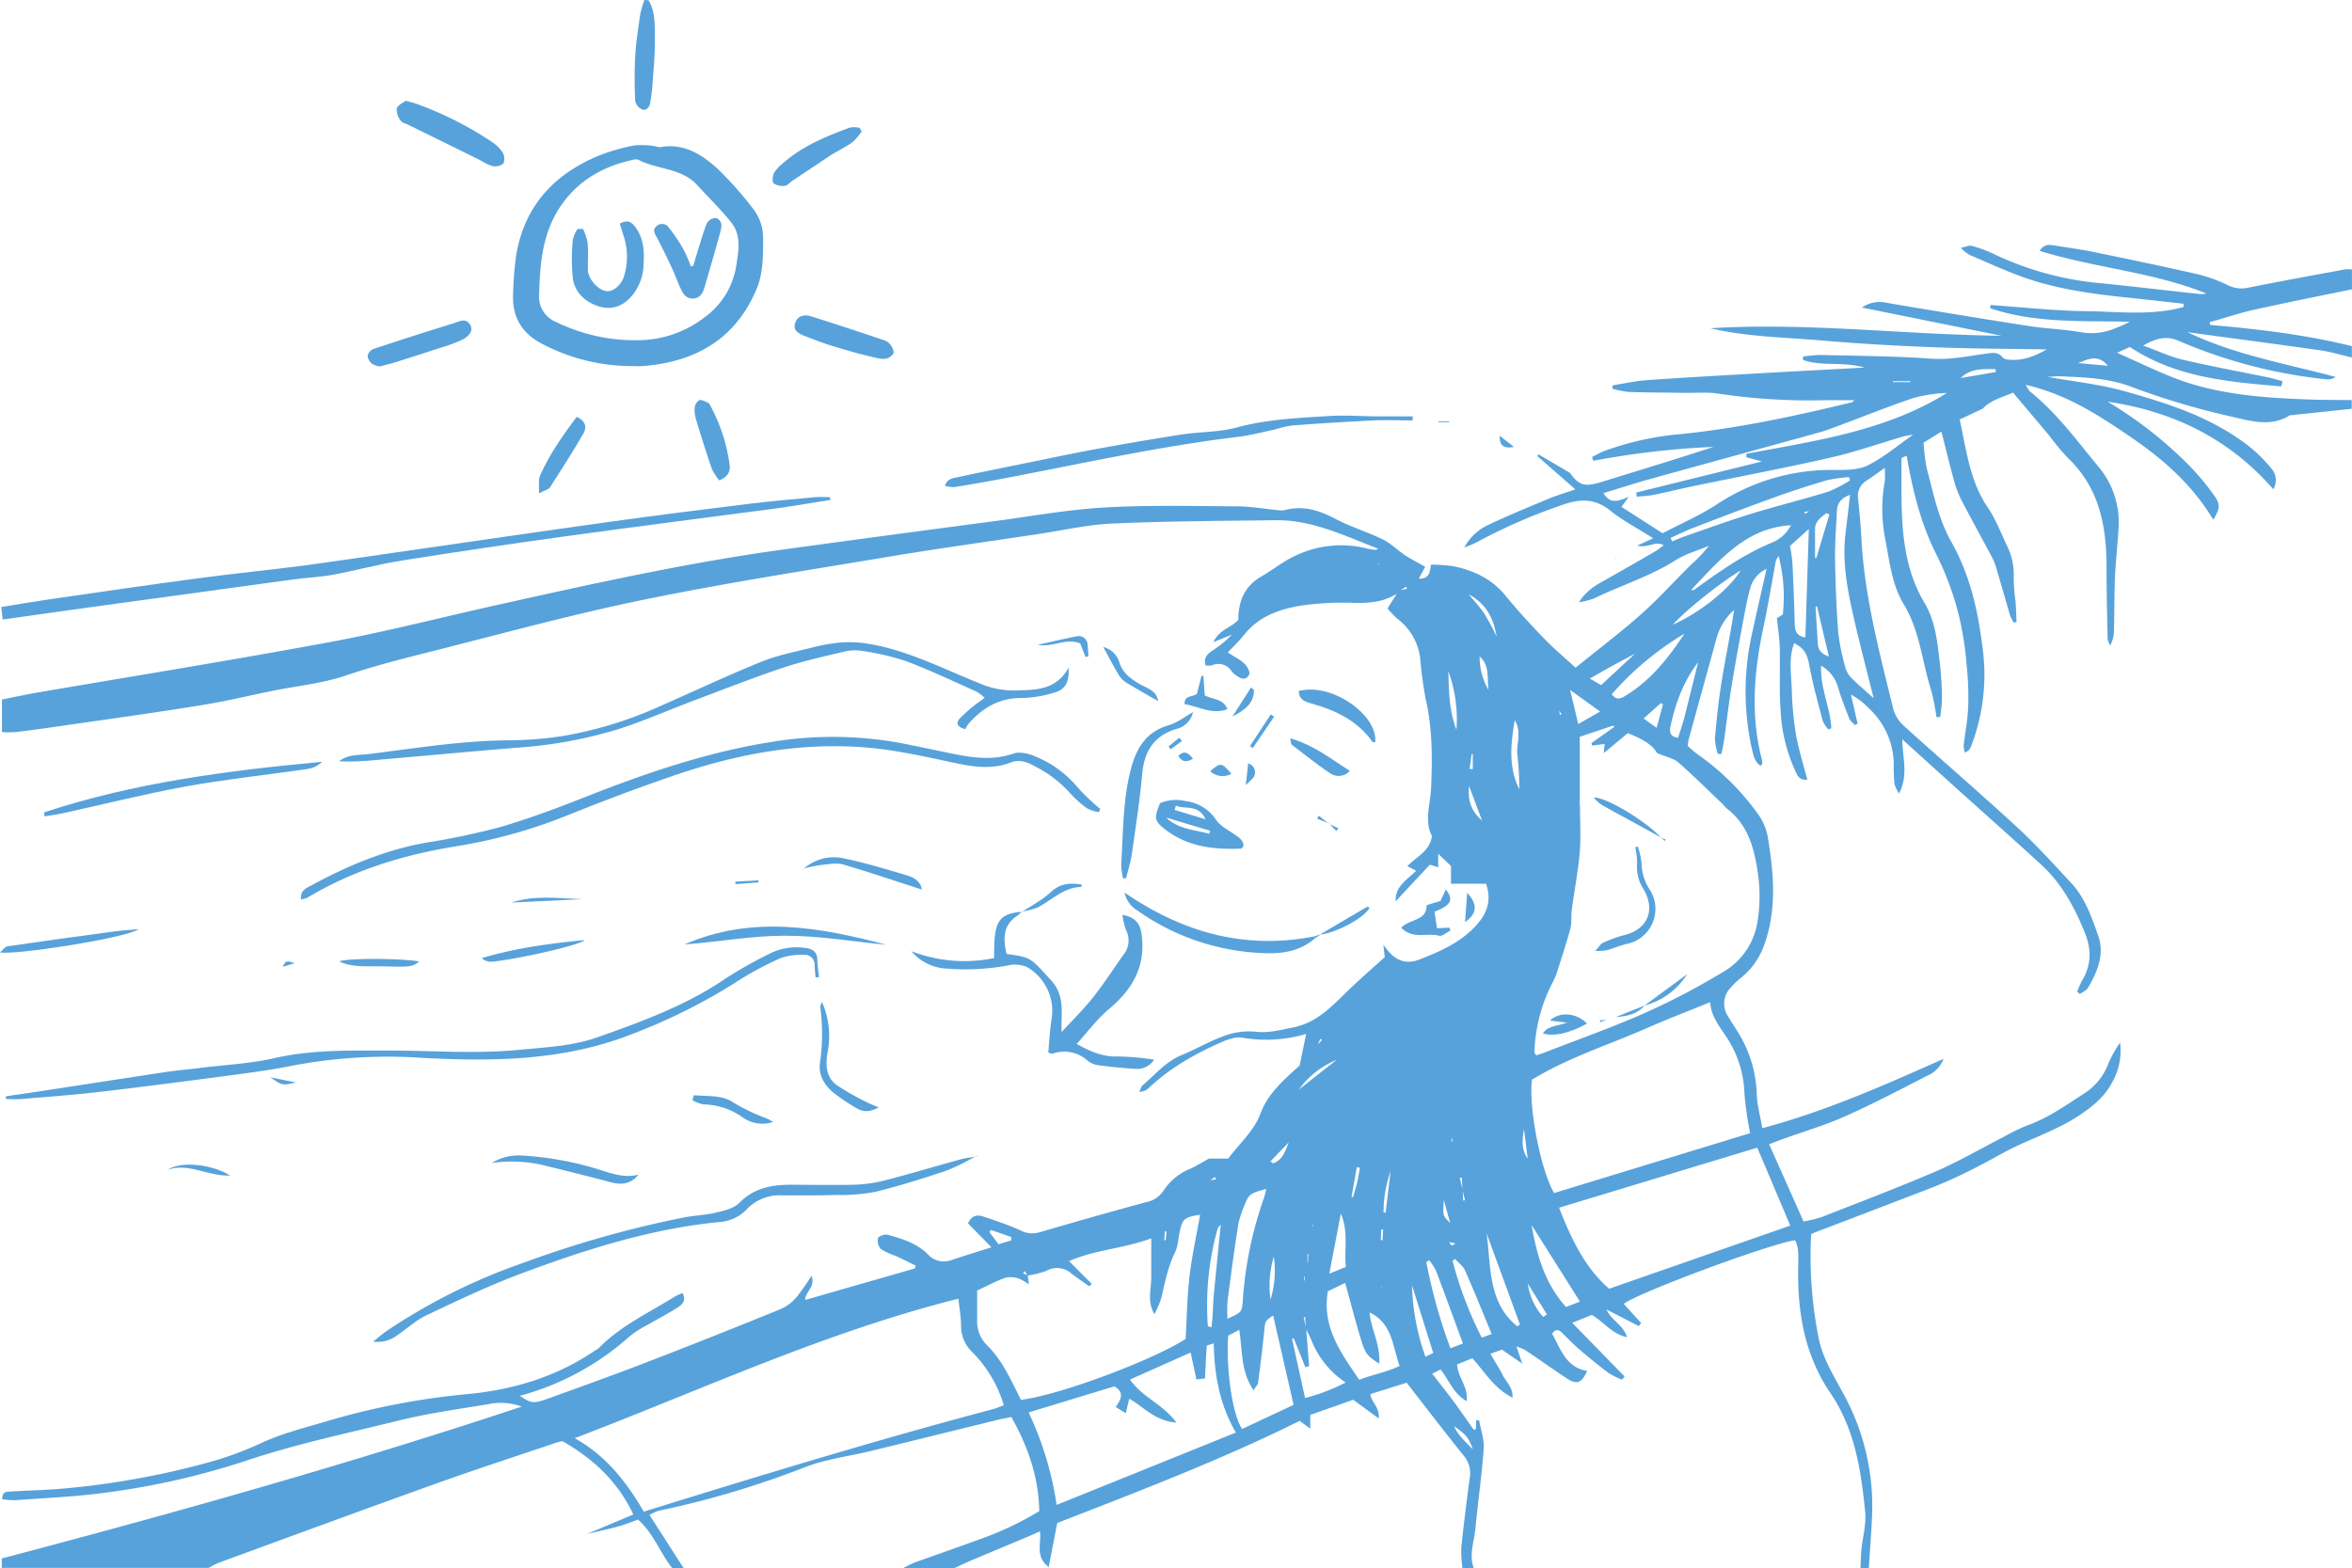 <svg xmlns="http://www.w3.org/2000/svg" viewBox="0 0 564.09 376.14"><title>Asset 1</title><g id="Layer_2" data-name="Layer 2"><g id="Layer_1-2" data-name="Layer 1"><path d="M564.09,98.05l-14.52,1.54c-.11,0-.25,0-.34,0-4.72,3-9.75,1.31-14.37.27a179.44,179.44,0,0,1-23.76-7.1c-5.82-2.2-11.69-2.23-17.64-2.53a20.35,20.35,0,0,1-2.51.16c6.2,1.11,12.52,1.76,18.56,3.45,10.47,2.93,20.89,6.26,29.68,13.07a36,36,0,0,1,5.54,5.44,4.19,4.19,0,0,1,.47,5c-10.66-12.23-24.11-18.68-39.72-21a98.74,98.74,0,0,1,18,13.77,60.89,60.89,0,0,1,7.53,8.71c1.65,2.28,1.36,3.23-.18,5.85-5-8.29-11.82-14.39-19.65-19.73s-15.36-10.31-25.32-12.63a8.4,8.4,0,0,0,1,1.6c6.53,5.23,11.41,12,16.68,18.35A20.7,20.7,0,0,1,508.08,127c-.2,3.74-.66,7.46-.83,11.2-.18,4.29-.14,8.59-.24,12.88a8,8,0,0,1-.9,3.74,4.88,4.88,0,0,1-.62-1.54c-.13-5.77-.28-11.53-.27-17.3,0-9.83-1.76-19-9.28-26.13a64.37,64.37,0,0,1-4.57-5.49c-2.83-3.38-5.68-6.74-8.56-10.17-2.82,1.18-5.45,1.84-7.36,3.92l0-.05L470,100.63c1.63,7.48,2.42,14.69,6.66,21,2,2.89,3.23,6.24,4.75,9.42a15.52,15.52,0,0,1,1.54,7.59,49.11,49.11,0,0,0,.46,5.75c.11,1.61.15,3.22.23,4.83l-.72.1a10.41,10.41,0,0,1-.82-1.66c-1.13-3.8-2.2-7.61-3.32-11.41a13.7,13.7,0,0,0-1-2.52c-2.5-4.71-5.09-9.37-7.54-14.11a24.73,24.73,0,0,1-1.72-4.78c-1-3.6-1.86-7.23-2.9-11.31l-4.28,2.66a45.35,45.35,0,0,0,.76,6.13c1.58,6,2.8,12.2,5.92,17.71,4.74,8.38,6.58,17.48,7.66,27A47.51,47.51,0,0,1,473,178.31a7.54,7.54,0,0,1-.7,1.54c-.15.24-.51.35-1.05.68a6.57,6.57,0,0,1-.3-1.65c.35-3.15,1-6.29,1.09-9.45a67.69,67.69,0,0,0-.37-9.8,76.2,76.2,0,0,0-1.89-12.1,72.09,72.09,0,0,0-5.11-14c-3.92-7.6-5.91-15.66-7.39-24.21l-1.24.55v7.06c0,9.58.42,19.1,5.5,27.65,2.77,4.67,3.15,9.89,3.76,15.06a81.63,81.63,0,0,1,.45,8.16,33.41,33.41,0,0,1-.44,4.21l-.88,0a53.85,53.85,0,0,0-1.25-6.35c-2.19-6.88-2.72-14.3-6.56-20.65-2.84-4.7-3.41-10.07-4.39-15.29a36.91,36.91,0,0,1-.2-14.21,19.8,19.8,0,0,0,0-3.27c-1.68,1.18-3,2.17-4.39,3.07a4.25,4.25,0,0,0-2,4.34c.33,3.27.64,6.54.81,9.82.75,13.91,4.39,27.27,7.64,40.7a8.94,8.94,0,0,0,2.73,4.14c8.93,8.08,18.06,15.93,26.91,24.08,4.58,4.22,8.77,8.87,13,13.41,3.35,3.56,4.88,8.15,6.48,12.61s-.16,8.69-2.46,12.58c-.37.63-1.26,1-1.91,1.44l-.66-.52a19.76,19.76,0,0,1,1.12-2.59c2.3-3.8,2.36-7.57.67-11.7-2.48-6.07-5.53-11.72-10.39-16.18-7.28-6.67-14.68-13.22-22-19.82-3.7-3.33-7.37-6.68-11.34-10.27,0,4.36,1.56,8.47-.79,13a9.71,9.71,0,0,1-1.09-2.29,42.06,42.06,0,0,1-.18-4.42A18.45,18.45,0,0,0,448.31,170a17.89,17.89,0,0,0-4.4-3.39l1.61,7-.65.31c-.46-.51-1.11-1-1.35-1.55-1-2.53-2-5.08-2.75-7.69a8.73,8.73,0,0,0-4-5c-.26,5.42,2.24,10.08,2.43,15l-.69.3a7.25,7.25,0,0,1-1.34-2c-1.18-4.49-2.44-9-3.26-13.53-.42-2.35-1.2-4.05-3.62-5.14-1.36,3.66-.68,7.37-.56,11a78,78,0,0,0,1,10.84c.63,3.61,1.76,7.13,2.72,10.9-2.11.13-2.46-1.24-2.94-2.26a39.15,39.15,0,0,1-3.45-14.15c-.37-5.07-.09-10.18-.21-15.27-.05-2.18-.41-4.35-.69-7.09l1.42-.88a39.1,39.1,0,0,0-1-14,4.27,4.27,0,0,0-.68,1.19c-1,5.46-1.92,11-3.07,16.39-2.21,10.45-3,20.89-.23,31.36a2.69,2.69,0,0,1,0,1c0,.08-.15.14-.39.36-1.51-1.07-1.75-2.79-2.12-4.39a63.52,63.52,0,0,1,.34-28.34c1-4.64,2.08-9.27,3.25-14.51a7.16,7.16,0,0,0-3.87,4.48c-.6,2.07-1,4.19-1.42,6.31-1.08,5.8-2.17,11.59-3.11,17.41-.71,4.37-1.2,8.77-1.82,13.15-.14,1-.41,2-.62,3.05H412a14.13,14.13,0,0,1-.7-3.77c.4-4.51.87-9,1.59-13.49.93-5.76,2.13-11.47,3-17.28a14.08,14.08,0,0,0-4.23,6.87c-2.21,8.1-4.46,16.18-6.68,24.27a12.08,12.08,0,0,0-.2,1.49,25.88,25.88,0,0,0,2.29,1.94,60.92,60.92,0,0,1,14.28,14,13.72,13.72,0,0,1,2.61,5.79c1.4,8.43,2.21,16.9-.59,25.26a17.74,17.74,0,0,1-5.81,8.61,19.71,19.71,0,0,0-2.46,2.35,5.48,5.48,0,0,0-.66,6.89c.86,1.47,1.84,2.87,2.7,4.34a29.64,29.64,0,0,1,4.18,14.21c.08,2.66.84,5.3,1.34,8.29C438,266.53,452,260.29,466.11,254a6.87,6.87,0,0,1-3.8,4c-6.56,3.37-13.09,6.8-19.82,9.8-4.86,2.16-10,3.67-15,5.47-.93.34-1.86.7-3.19,1.21L432.55,293a30.44,30.44,0,0,0,4.24-1c9.18-3.61,18.42-7.11,27.48-11,5.61-2.43,10.93-5.54,16.38-8.33a46.3,46.3,0,0,1,5.51-2.68c5-1.77,9.24-4.8,13.62-7.64a14.3,14.3,0,0,0,5.64-6.64,28,28,0,0,1,3.05-5.62,15.4,15.4,0,0,1-2.07,9.85c-1.87,3.38-4.7,5.62-7.9,7.73-5.73,3.79-12.33,5.71-18.28,9-3.87,2.14-7.78,4.24-11.81,6.06-4.34,2-8.82,3.59-13.27,5.31-6.46,2.5-12.93,4.95-19.4,7.42-.52.2-1,.43-1.36.58a100,100,0,0,0,1.83,25.11c1,4.76,3.55,8.82,5.8,13a56,56,0,0,1,7,28.76c-.16,4.42-.53,8.83-.81,13.24h-2c.07-1.47.09-2.94.23-4.4.3-3,1.19-6.14.9-9.12-1-10-2.49-19.87-8.33-28.45-6.34-9.32-8-19.84-7.72-30.81,0-2,.21-4-.77-5.86-6.54,1-37.95,12.71-41.08,15.27l4.18,4.6-.58.73-7.75-4c1.24,2.74,4.06,3.71,4.93,6.65-3.69-.76-5.52-3.68-8.44-5.33l-4.7,1.89,12.56,12.87-.58.77a18.39,18.39,0,0,1-3.18-1.55c-2.36-1.76-4.65-3.62-6.89-5.54-1.55-1.33-3-2.82-4.43-4.24-.82-.78-1.56-.79-2.29.32,2.06,3.7,3.32,8.08,8.4,8.91-1.37,3-2.52,3.38-5,1.72-3.32-2.19-6.55-4.51-9.85-6.72a11.43,11.43,0,0,0-2.11-.85l1.4,4.1,0,0-4.89-3.36-2.77,1c1.11,1.9,2.15,3.5,3,5.18s2.45,2.89,2.32,5.34c-4.41-2.17-6.6-6.14-9.64-9.45l-3.66,1.48c.18,3.2,2.77,5.43,2.28,8.8-3.23-1.82-4.18-5.07-6.25-7.58l-2,1c1.88,2.44,3.64,4.64,5.32,6.91s3.12,4.4,4.68,6.6l.53-.29v-2l.72-.06c.4,2.29,1.26,4.61,1.1,6.86-.46,6.43-1.39,12.83-2,19.26-.3,3.12-1.58,6.21-.37,9.39h-2.73a31.37,31.37,0,0,1-.27-5c.57-5.52,1.28-11,2-16.53a6.51,6.51,0,0,0-1.33-5.36c-4.61-5.73-9.08-11.57-13.78-17.61l-8.71,2.73c.3,2.1,2.3,3.16,2,5.83l-6.1-4.47-10.3,3.63v3.3l-2.55-1.87c-19,9.44-38.59,16.89-58.14,24.5l-2.05,10.56c-3.29-2.48-1.74-5.61-2.08-8.56-1.23.54-2.24,1-3.25,1.42-4.49,1.89-9,3.76-13.47,5.66-1.34.57-2.66,1.21-4,1.82H216.48a29.36,29.36,0,0,1,3-1.47c5.65-2,11.34-4,17-6.07a75.94,75.94,0,0,0,12.77-6.21c-.16-8.32-2.75-15.54-6.7-22.58-1.69.36-3.12.62-4.53,1-9.69,2.37-19.36,4.77-29.05,7.13-5.28,1.29-10.79,1.94-15.82,3.88A221.24,221.24,0,0,1,158,362.4a12.46,12.46,0,0,0-2.24,1l8.2,12.77h-2.73c-2.92-3.66-4.45-8.32-8.21-11.65-1.61.57-3.15,1.22-4.76,1.66-2.47.67-5,1.2-7.47,1.79l0,0,11.1-4.67c-3.65-7.79-9.48-13.31-17-17.59a10.84,10.84,0,0,0-1.33.31c-9.56,3.24-19.17,6.36-28.67,9.76-17.51,6.27-35,12.71-52.44,19.1a20.27,20.27,0,0,0-2.38,1.23H.42v-2.26c41.69-11,83.13-22.62,124.71-36.43a14.49,14.49,0,0,0-8-.58c-7.16,1.17-14.38,2.18-21.42,3.9-12.11,3-24.3,5.55-36.19,9.5a184.43,184.43,0,0,1-36.82,8.15c-6.3.73-12.66,1-19,1.48a21.69,21.69,0,0,1-3.18-.23c0-2,1.22-1.8,2.17-1.86,4.53-.27,9.08-.35,13.59-.8a197.18,197.18,0,0,0,35.41-6.65A85,85,0,0,0,63,346c5.13-2.32,10.71-3.66,16.14-5.3a176.06,176.06,0,0,1,33.39-6.32c10.74-1.08,20.92-4.12,30-10.3a7,7,0,0,0,1.14-.74c5.23-5.37,12-8.44,18.23-12.35a13.05,13.05,0,0,1,1.81-.79c1,1.89-.21,2.81-1.28,3.5-2.19,1.41-4.52,2.6-6.76,3.92a27.26,27.26,0,0,0-4.59,2.88,64.57,64.57,0,0,1-26.4,14.33c2.59,1.76,3.24,1.93,6.38.8,7.9-2.85,15.81-5.68,23.65-8.7q16.36-6.31,32.59-12.93a10.58,10.58,0,0,0,3.7-2.79,52.91,52.91,0,0,0,3.63-5.17c1,2.64-1.45,3.75-1.55,5.8l26.34-7.56.18-.7c-1.57-.76-3.13-1.54-4.71-2.28a17.33,17.33,0,0,1-3.66-1.7,3,3,0,0,1-.65-2.59c.13-.46,1.57-1,2.24-.82,3.51.94,7,2,9.7,4.68a5.14,5.14,0,0,0,5.85,1.33c3-1,6-1.91,9.41-3l-5.61-5.73c.94-2.07,2.32-2.08,3.65-1.64,3,1,6,2,8.89,3.3a6,6,0,0,0,4.51.5q12.73-3.74,25.54-7.22a6.46,6.46,0,0,0,4.35-2.88,14,14,0,0,1,6.54-5.25c1.29-.59,2.51-1.36,4.3-2.36h4.63c2.62-3.57,6.13-6.5,7.78-10.93,1.37-3.67,4.05-6.53,6.9-9.18.91-.85,1.85-1.67,2.44-2.2l1.57-7.65.2-.15-.16.19a33.59,33.59,0,0,1-15.44.91c-1.64-.25-3.59.49-5.2,1.21-6.24,2.79-12.17,6.13-17.17,10.89a3.41,3.41,0,0,1-2.26.9c.25-.52.38-1.2.78-1.54,3-2.52,5.5-5.68,9.3-7.24,3.56-1.47,6.92-3.46,10.54-4.73a17,17,0,0,1,7.32-.9c3.18.36,6-.46,9-1.05,6.09-1.2,9.78-5.68,13.93-9.59,2.54-2.4,5.17-4.72,8-7.26l-.33-3c2.43,3.69,5.14,4.93,8.64,3.57,4.86-1.88,9.69-4,13.36-7.9,2.6-2.76,4.13-5.9,2.63-10.27H348v-4.22l.09-.11,0,.15-3.16-3v3.23l-2-.63-8.2,8.78c-.17-3.51,2.6-5.06,4.92-7.32l-2.12-1.11c2.34-2.37,5.37-3.57,5.9-7.21-1.9-3.57-.36-7.66-.2-11.66.3-7.16.31-14.23-1.31-21.28a92.63,92.63,0,0,1-1.28-9.42,14,14,0,0,0-5.52-9.79,20.67,20.67,0,0,1-2.34-2.46l2.27-3.62.69-.7,1.72-.41-.2-.48-1.48.93-.69.7c-3.1,2-6.48,2.32-10.11,2.26a69.74,69.74,0,0,0-13.56.74c-4.88.89-9.61,2.62-12.94,6.8-1.18,1.48-2.56,2.81-4,4.33,2,1.48,4.67,2.21,5.22,5-.48,1.33-1.36,1.61-2.44,1a5.49,5.49,0,0,1-1.86-1.46,3.75,3.75,0,0,0-4.78-1.42,4.88,4.88,0,0,1-1.45,0c-.81-2.43,1.21-3.14,2.49-4.16a23,23,0,0,0,3.78-3.23L291,154.05c1.46-3.14,4.44-3.48,6-5.4,0-4.42,1.45-8,5.5-10.36,2.74-1.57,5.23-3.63,8.08-4.93a25.31,25.31,0,0,1,17.27-1.78,18,18,0,0,0,2,.33c.1,0,.21-.08.7-.29-8.19-3.11-15.85-6.95-24.6-6.83-13.05.17-26.11.22-39.15.8-6,.26-11.9,1.64-17.85,2.53-12,1.8-24,3.46-36,5.46-19.69,3.29-39.44,6.34-59,10.37-17.33,3.57-34.42,8.29-51.59,12.61-6.49,1.63-13,3.31-19.33,5.46-4.88,1.66-9.89,2.29-14.89,3.18-6.36,1.14-12.63,2.79-19,3.82-12.1,2-24.24,3.63-36.37,5.4q-4.55.66-9.11,1.2a29.58,29.58,0,0,1-3.19,0v-7.82c2.88-.57,5.74-1.19,8.61-1.69,23.37-4,46.8-7.77,70.11-12.1,13.6-2.52,27-6,40.54-9,22.49-5,45-10,67.83-13.15q25.46-3.49,50.94-6.84c8.77-1.17,17.52-2.77,26.34-3.28,10.51-.61,21.08-.34,31.63-.28,3.39,0,6.78.61,10.16.94a3.9,3.9,0,0,0,1.36,0c4.46-1.24,8.39,0,12.36,2.1,3.59,1.9,7.56,3.08,11.22,4.86,1.9.92,3.48,2.49,5.24,3.73.73.51,1.53.93,2.31,1.38s1.7.94,2.69,1.49l-1.53,2.84c2.3.11,2.7-1.29,2.91-3.35a36.38,36.38,0,0,1,5.34.37c4.86,1,9.2,3,12.49,7,2.93,3.59,6.07,7,9.3,10.35,2.42,2.5,5.11,4.74,7.56,7,5.55-4.5,10.86-8.51,15.83-12.93,4.14-3.68,7.86-7.84,11.81-11.74a34.25,34.25,0,0,0,4.35-4.58c-2.67,1.13-5.56,1.93-8,3.46-6.19,3.94-13.2,6.06-19.71,9.24a19.5,19.5,0,0,1-3.47.85c1.85-2.91,4.12-4.12,6.36-5.38q6.08-3.42,12.1-6.93a22,22,0,0,0,1.86-1.39c-2.08-1.11-3.66.78-6.35.12l3.83-1.77c-4.07-2.58-7.43-4.31-10.3-6.64-3.89-3.15-7.63-2.8-12-1.18a132.64,132.64,0,0,0-19,8.23,22.18,22.18,0,0,1-4,1.79,12.51,12.51,0,0,1,6-5.52c4.61-2.18,9.34-4.12,14-6.07,2.07-.86,4.22-1.5,6.63-2.34l-9.13-8L369,109l7.52,4.43c2.24,3.07,3.46,3.46,7.79,2.12,8.89-2.74,17.79-5.45,26.66-8.35a202.45,202.45,0,0,0-28.85,3.34l-.29-.92c1-.5,2-1.08,3.1-1.49a70.4,70.4,0,0,1,18.25-4C417,102.72,430.55,99.8,444,96.54c.19,0,.35-.22.83-.54-2.56,0-4.82,0-7.09,0a147.15,147.15,0,0,1-25.45-1.55c-2.65-.44-5.43-.17-8.15-.21-4.52-.07-9-.07-13.56-.22a22.76,22.76,0,0,1-3.85-.78v-.8c2.65-.42,5.28-1,8-1.23,8.72-.62,17.44-1.1,26.17-1.6s17.16-.93,26.27-1.43C442,86.64,437,88,432.43,86.34q0-.4,0-.8a34.13,34.13,0,0,1,4.19-.39c8.85.22,17.72.26,26.54.89,4.53.32,8.79-.62,13.16-1.2,1.49-.2,2.85-.54,4,.92.38.47,1.43.53,2.19.56,3,.14,5.71-1,8.36-2.5-9-.16-18.05-.17-27.07-.52s-17.91-.85-26.84-1.62-18-.87-26.77-2.94c23.35-1.43,46.53,1.54,69.84,1.8l-33.48-6.77a7.51,7.51,0,0,1,6.12-1.1q16.93,2.89,33.91,5.54c4.14.64,8.38.76,12.5,1.49a14.63,14.63,0,0,0,8.59-1.11,22.33,22.33,0,0,0,3.12-1.41c-11.28-.26-22.63.42-33.48-3.24l.07-.77c7.68.52,15.36,1.39,23.05,1.48s15.61,1.13,23.25-1q0-.39,0-.79c-3.84-.42-7.68-.87-11.52-1.27-8.82-.91-17.63-1.92-26.06-4.8-4.71-1.61-9.25-3.74-13.84-5.69a11,11,0,0,1-2-1.64c1.25-.26,2-.66,2.6-.49a31.38,31.38,0,0,1,5.41,2A74.94,74.94,0,0,0,504.5,68c7.56.78,15.12,1.66,22.67,2.49a5.52,5.52,0,0,0,2-.08c-12.75-5.17-26.62-6.09-40-10.24,1.11-1.69,2.31-1.48,3.51-1.29,3.14.51,6.3.92,9.41,1.56,8.33,1.71,16.66,3.45,25,5.35a36.44,36.44,0,0,1,7.33,2.67,7.26,7.26,0,0,0,4.89.53c7.68-1.54,15.38-2.94,23.08-4.36a9,9,0,0,1,1.69,0v4.77c-7.86,1.63-15.73,3.18-23.56,4.92-3.56.79-7,2-10.56,2.95l.1.67c11.45,1,22.85,2.33,34,5.09v2.73c-2.53-.59-5-1.36-7.61-1.73-10.6-1.51-21.21-2.9-31.82-4.34,11.32,5.43,23.56,7.54,35.54,10.73A3.45,3.45,0,0,1,558,91a121.08,121.08,0,0,1-35.41-9.21c-2.89-1.29-5.31-.74-8.59,1.1,3.64,1.32,6.52,2.7,9.56,3.41,6.84,1.6,13.75,2.86,20.63,4.28,1.1.23,2.18.58,3.27.88l-.35,1.23c-12.48-1.1-25-2-36.3-9.45l-3.06,1.38c4.83,2.15,8.9,4.12,13.09,5.8,10.6,4.25,21.81,5,33,5.41,3.4.13,6.8.1,10.19.14v2ZM311.24,261.66l-.68.69-.14.07.1-.11.68-.69.76-.6,8.77-6.9.18-.09-.14.13a21.15,21.15,0,0,0-8.92,6.74l-.6.77Zm87.24-109.73-.68.69-1.35.64-.71.71,0,0,.71-.71,1.35-.65.68-.69.69-.7,2-1.35c6.46-2.86,13.44-8.42,16.3-13-4.62,2.67-13.49,9.77-16.27,13l-2,1.35-.69.7ZM393,156l-.67.7c-1.77.95-3.56,1.88-5.32,2.85s-3.59,2-5.71,3.23l2.71,1.56,8.28-7.69L393,156l0,0ZM309.87,273.26l-.69.67-4.47,4.65.58.5c2.4-.83,3-3.07,3.85-5.19l.69-.67,0,0Zm9.51-27.33.67-.66.15-.13-.11.17-.67.66-.13.18.08-.23Zm-4.07,5.51-.66,1.34-.1.07.07-.1.64-1.35.71-.69,1.08-1.25-.39-.26-.65,1.55-.71.69Zm30,86.51.7.69,2.71,3.42c.88,2.14,2.56,3.58,4.53,5.65-1-2.83-1.67-3.63-4.55-5.63L346,338.68l-.69-.69-.33-.5.37.46Zm88.61-215.33-1.18.19.19.46,1-.69.15-.13-.11.17ZM293.52,291.67l-.67,2c-.27.35-.68.65-.8,1a68.24,68.24,0,0,0-2.37,23.4c0,.08.35.15.86.35.1-.92.21-1.76.27-2.59.12-1.8.15-3.6.32-5.39.53-5.61,1.11-11.23,1.67-16.84l.68-2,.22-.5-.17.54Zm57.27-6.22.13,2.54.44-.08-.62-2.42q-.07-1.48-.14-3l-.49.07.68,2.86Zm20.41-123.3-.09-.11.13.07,1.34,3.42,1.37,4.74.15,1.21.39-.12-.59-1.05-1.38-4.74-1.33-3.41ZM366.45,278l.35.53-.39-.49-.9-7.17c-.44,2.5-.69,5,.95,7.14Zm-10.92-81.1.14.17-.18-.13-3.16-8.38c-.4,3.83.8,6.34,3.2,8.34Zm-.71-39.48-.3-.49.35.45a15.56,15.56,0,0,0,2.13,8.11c-.41-2.78.38-5.88-2.18-8.07Zm-2.7-15,0,0c1.36,1.65,2.84,3.2,4,5a54.8,54.8,0,0,1,2.81,5.26c-.71-4.51-2.71-8.12-6.87-10.19Zm-4.8,18.42-.29-.54.33.51c.14,4.71.11,9.45,1.94,14.23a33.41,33.41,0,0,0-2-14.19Zm17.09,28.55.31.48-.35-.44a70.3,70.3,0,0,0-.42-8.11c-.44-2.7,1.17-5.54-.67-8.59-1,6-1.51,11.43,1.13,16.67Zm42.93-30.61c-3.57,4.56-5.47,9.85-6.69,15.42-.28,1.28-.21,2.5,1.8,2.79.51-1.62,1.08-3.18,1.49-4.78,1.15-4.48,2.24-9,3.36-13.47l.2-.16-.15.2ZM313.23,318.93l-.23-3-.34.05.62,2.87.69,8.86-.91.24-2.78-6.92-.41.12L313,335.36a45.39,45.39,0,0,0,9.72-3.72,21.9,21.9,0,0,1-8.15-10c-.36-.94-.86-1.82-1.3-2.72ZM459.14,104.2c-1,.2-2,.33-3,.61-5.66,1.65-11.25,3.63-17,4.94-10.94,2.49-22,4.58-33,6.86-3.22.67-6.41,1.47-9.64,2.12-1.29.26-2.63.29-3.95.42l-.11-1,30.14-7.45-3.74-1c0-.28,0-.56,0-.85,16.58-3.12,33.42-5.43,48.11-14.59a35.48,35.48,0,0,0-8,1.21c-5.8,1.93-11.48,4.23-17.21,6.37-1.81.67-3.6,1.39-5.46,1.9-13.66,3.79-27.34,7.51-41,11.3-3.57,1-7.09,2.15-10.71,3.25,1.63,2.8,3.73,1.85,6.05.9l-1.74,2.4,9.87,6.33c4.5-2.36,8.92-4.27,12.89-6.85a49.73,49.73,0,0,1,27.58-8.34c2.92,0,6.2.14,8.69-1.07,4-2,7.48-5,11.18-7.57l.12,0-.09.07ZM246.45,306l-.68-1.09-.43.5,1.15.54.28,2.16a11.61,11.61,0,0,0-2.46-1.41,6,6,0,0,0-3.15-.21c-2.22.79-4.32,1.93-6.81,3.08,0,2.47,0,4.95,0,7.42a8,8,0,0,0,2.68,6,28.34,28.34,0,0,1,4,5.43c1.43,2.41,2.61,5,3.84,7.38,9.4-1.18,31.42-9.46,39.48-14.6.3-5.23.37-10.22.95-15.14s1.66-9.73,2.53-14.65c-3.79.54-4.25,1-4.91,4.13-.35,1.66-.41,3.47-1.14,4.95-1.72,3.52-2.41,7.28-3.3,11a22.78,22.78,0,0,1-1.61,3.75c-1.78-3-.77-5.91-.76-8.75,0-3,0-6,0-9.43-6.49,2.44-13.35,2.69-19.72,5.45l5.44,5.45-.55.62c-1.43-1-2.91-2-4.29-3.06a5.13,5.13,0,0,0-6-.68,21.41,21.41,0,0,1-4.55,1.13ZM384.83,178.47l-3,.38-.14-.6,5.46-3.87-.27-.32-8,2.68c0,5.14,0,10.55,0,16,0,.34.06.68.06,1,0,3.62.24,7.26-.07,10.85-.4,4.5-1.28,9-1.88,13.45-.21,1.55,0,3.2-.35,4.69-1,3.61-2.15,7.15-3.28,10.7a12.53,12.53,0,0,1-.94,2.14A39.15,39.15,0,0,0,368,252.48c0,.16.24.34.48.67.69-.23,1.43-.45,2.16-.74,8-3.13,16.18-6,24-9.48A172.71,172.71,0,0,0,413,233.31a16.84,16.84,0,0,0,8.44-11.84,38,38,0,0,0,.23-11.48c-.86-6.26-2.26-12-7.57-16.09a13,13,0,0,1-.92-1c-3.53-3.35-7-6.8-10.64-10-1.15-1-2.9-1.31-5.13-2.25-1.13-2.15-3.91-3.53-7-4.79l-5.77,4.79.2-2.17.14-.27-.15.26ZM137.85,345c7.31,4.09,12.31,10.28,16.54,17.62,28.1-8.72,55.84-17.2,83.89-24.62a24.25,24.25,0,0,0,2.46-.93,30.43,30.43,0,0,0-7.42-12.59,8.75,8.75,0,0,1-2.83-6.32c0-2.2-.4-4.39-.63-6.62-31.93,8-61.38,21.76-92,33.45Zm234.94-58.83,46.95-14.34a89.41,89.41,0,0,1-1.36-9.45,25.84,25.84,0,0,0-4.21-13.45c-1.76-2.7-3.85-5.24-4-8.53-5.15,2.1-10.11,4-15,6.14-9.25,4.08-19,7.11-27.75,12.46-.84,6.36,2,21.48,5.29,27.17Zm48.67-10.87-47.54,14.41c2.95,7.53,6.2,14.4,12,19.44L429.37,294l-7.91-18.68ZM296.39,343.63c-4-7-5.14-13.95-5.29-21.39-.93.34-1.67.46-1.68.64-.19,2.52-.29,5.05-.42,7.78l-2.06.24-1.38-6.45L271,330.93c3,4.33,7.92,5.86,11.13,10.32-5.13-.38-7.83-3.76-11.29-5.73L270,339l-2.42-1.5c1.31-1.83,2.14-3.46-.3-4.94l-20.58,6.26A78.79,78.79,0,0,1,253.42,361l43-17.36Zm13.87-6.6-4.92-21.47c-2,1.37-1.89,1.38-2.12,3.6-.42,4.17-.93,8.32-1.48,12.48-.07.55-.59,1-1.09,1.86C297.55,329,298,324,297.22,319l-2.65,1.39c-.58,7.82,1,19,3.33,22.39L310.25,337Zm20.53-9.91c-2.43-1.56-3.13-2.1-4-4.59-1.3-4-2.3-8-3.43-12.08l-.75-2.7-4.14,2C317,318.4,321.62,324.52,326,331c3.23-1.29,6.56-1.81,9.67-3.35-1.73-4.92-1.8-10.28-7.19-12.8.31,4,2.63,7.66,2.31,12.24ZM443.71,118.71c-2.08.73-3.07,1.95-3.15,3.84-.18,3.83-.51,7.67-.45,11.5.09,5.88.32,11.77.76,17.64a50.26,50.26,0,0,0,1.6,8,6,6,0,0,0,1.33,2.7c1.61,1.67,3.42,3.16,5.56,5.1-1.73-7-3.4-13.28-4.84-19.66-1.48-6.53-2.72-13.1-1.9-19.86.37-3,.71-6,1.09-9.24ZM294.38,316.36c3.4-1.57,3.47-1.58,3.68-4.3a92.25,92.25,0,0,1,5.15-24.89,19.37,19.37,0,0,0,.45-2c-2,.71-3.91.78-4.69,2.81a28.68,28.68,0,0,0-1.94,5.42c-1,6.25-1.82,12.53-2.64,18.81a35.58,35.58,0,0,0,0,4.12Zm106.29-187.3.38.8c.81-.32,1.6-.67,2.42-1,5.46-1.88,10.89-3.88,16.41-5.58,6.17-1.9,12.44-3.44,18.61-5.34a31.54,31.54,0,0,0,5.23-2.72l-.29-.77a35.35,35.35,0,0,0-5.24.75c-4.24,1.24-8.45,2.6-12.6,4.1-6.5,2.35-13,4.82-19.42,7.3-1.86.71-3.66,1.61-5.48,2.42Zm28.62,1.87a38.26,38.26,0,0,1,.58,3.85c.24,4.84.44,9.69.56,14.54,0,1.82.32,3.26,2.56,3.58.28-8.71.55-17.22.83-26l-4.53,4.07Zm-23.78,10.6c.37,0,.62,0,.75,0,6-4.36,12-8.61,18.86-11.43a9,9,0,0,0,4.42-4.1c-10.78.59-17.14,8.36-24,15.58ZM367.34,293.86c1.14,6.79,3,13.8,8.24,19.67l3.35-1.3-11.6-18.37ZM404,152a72.43,72.43,0,0,0-17.45,14.55c1.29,1.66,2.42.9,3.63.14,5.9-3.69,10.07-9,13.82-14.7ZM342.76,302.34l-.68.41a129.86,129.86,0,0,0,5.78,20.68l3-1.15c-2.24-6.07-4.32-11.82-6.49-17.53a13,13,0,0,0-1.59-2.41Zm15,17.67c-2.16-5.2-4.17-10.24-6.37-15.19C351,303.74,349.8,303,349,302l-.62.46a89.81,89.81,0,0,0,7,18.41l2.48-.9Zm6.11-1.86.67-.4-8-21.89c1.09,7.92.25,16.53,7.34,22.29ZM322.79,303.9c-.46-4.26.7-8.27-1.21-12.79l-2.77,14.42,4-1.62Zm15.86,4.43a54.73,54.73,0,0,0,3.22,17.13l1.87-.89-5.09-16.24Zm45.11-137.65-7.19-5.17,1.95,8.18,5.24-3Zm55-47.26-.73-.33c-1.25,1-2.73,1.88-2.72,3.87,0,2.29,0,4.59,0,6.88h.32l3.12-10.43Zm-3,22-.32.19.53,8.76c.1,1.6.93,2.52,2.66,3.11l-2.86-12.05Zm-130.26,156a24.52,24.52,0,0,0-.79,10.32,23.54,23.54,0,0,0,.79-10.32Zm91.82-126.83,1.51-5.63-.48-.31-4.16,3.71,3.13,2.23Zm-27.2,141.3.9-.57-4.59-7.39a14.94,14.94,0,0,0,3.69,8ZM478.7,89.23l-.14-.7c-2.91.05-5.89-.25-8.33,2.16l8.47-1.46ZM242.55,297.53v-.79l-4.91-1.7-.33.52,2.17,2.91,3.07-.93ZM498.39,87.1l7.17.65c-2.3-2.74-4.45-1.75-7.17-.65ZM331.82,290.87l.5,0,1.19-9.86a28.56,28.56,0,0,0-1.54,6.85c-.13,1-.11,2-.16,3Zm-7.69-3.73.36.07c.33-1.16.71-2.32,1-3.5s.44-2.39.66-3.59l-.74-.13-1.27,7.14Zm22.16.72c-.28,3.75-.28,3.75,1.51,5.51l-1.51-5.51Zm6.18-103.39h.75v-3.57l-.28,0-.47,3.6ZM454,91.44c0,.08,0,.15,0,.23h4.16c0-.08,0-.15,0-.23Zm-122.85,206,.42.1.17-2.59-.47,0-.11,2.51Zm-17.37,3.37h-.21v2.14h.09l.12-2.14Zm-34-5.35-.43-.11-.1,2.16.32,0,.2-2.08Zm67.79,2.48a5.66,5.66,0,0,0,.58.85,7,7,0,0,0,.93-.49l-1.5-.36Zm-34.76,9.22.14,0v-.93h-.14v.89Zm-22.55-24,1.49-.33-.45-.46-1,.78Zm19.94,16.11-.11.28.09,0,0-.33Zm4.8-5.1v-.31h-.14c0,.1,0,.2,0,.31Zm-5.57,11.26v.27l.1-.25Zm21-170.17h.31a1,1,0,0,0,0-.14h-.31a.85.85,0,0,0,0,.13Zm17.69,138.6h.17l0-.74h-.16l-.06.74Zm-16.86,35,.11-.2-.15,0,0,.24Z" fill="#57a2db"/><path d="M151.5,87.82a46.25,46.25,0,0,1-21-5.09c-5.12-2.48-7.74-6.49-7.44-12.24a83.5,83.5,0,0,1,.72-9.14c1.93-11.81,9-19.53,19.81-24a46.85,46.85,0,0,1,8.45-2.45,18.38,18.38,0,0,1,4.67.12c.55,0,1.13.36,1.65.27,5.66-1,10,1.77,13.8,5.25a86.52,86.52,0,0,1,8.55,9.66,11.39,11.39,0,0,1,2.31,7.33c0,4.09,0,8.13-1.64,12-5.17,12-14.72,17.28-27.21,18.29-.9.07-1.81,0-2.72,0Zm.69-6.22A26.32,26.32,0,0,0,169,76.11a18.86,18.86,0,0,0,7.59-12.44c.53-3.39,1.24-7.18-1.14-10.21-2.51-3.19-5.46-6-8.18-9-3.78-4.21-9.58-3.73-14.14-6.12a2.22,2.22,0,0,0-1.34,0c-7,1.53-12.91,4.81-17.11,10.79-4.54,6.46-5.17,13.88-5.38,21.43a6.58,6.58,0,0,0,4.18,6.73,43,43,0,0,0,18.75,4.33Z" fill="#57a2db"/><path d="M199.15,119.92c-4.23.66-8.45,1.41-12.7,2-16.87,2.25-33.76,4.37-50.62,6.7q-19.73,2.72-39.4,5.83c-5.59.89-11.07,2.4-16.64,3.43-3.11.57-6.31.68-9.45,1.11q-26.63,3.62-53.25,7.3c-5.38.74-10.76,1.52-16.44,2.32l-.35-3c4-.64,7.79-1.3,11.57-1.85,11.79-1.7,23.57-3.44,35.37-5,8.54-1.15,17.12-2,25.67-3.1,7.42-1,14.82-2.11,22.23-3.17,17-2.44,33.91-4.93,50.88-7.29,11-1.53,22-2.92,33.08-4.28,5.4-.67,10.83-1.14,16.26-1.65,1.23-.12,2.48,0,3.72,0l.07.68Z" fill="#57a2db"/><path d="M263.54,194.83a9.53,9.53,0,0,1-2.85-.94,26.4,26.4,0,0,1-4.27-3.87,28.8,28.8,0,0,0-8.4-6.29c-1.75-1-3.67-1.58-5.56-.84-4.73,1.85-9.43,1-14.08,0-7.33-1.57-14.62-3.21-22.13-3.69-15.21-1-29.86,1.82-44.16,6.68-8.8,3-17.51,6.29-26.14,9.76A123.79,123.79,0,0,1,109.46,203c-12.66,2.05-24.75,5.71-35.81,12.38a6,6,0,0,1-1.45.37c-.24-2.14,1.26-2.7,2.46-3.35,8.62-4.68,17.58-8.45,27.31-10.22a175.93,175.93,0,0,0,18-3.78c7.06-2.07,14-4.68,20.83-7.38,14.29-5.63,28.79-10.58,44-13a90.06,90.06,0,0,1,31.51.28c4,.79,8,1.65,12,2.47,4.92,1,9.76,1.72,14.77,0,1.58-.55,3.86.05,5.52.81a26,26,0,0,1,10,7.47,49.91,49.91,0,0,0,5.28,5l-.29.65Z" fill="#57a2db"/><path d="M1.33,263c3.1-.46,6.2-.9,9.29-1.38,9.75-1.49,19.5-3,29.25-4.48,2.8-.42,5.63-.63,8.44-1,5.85-.72,11.79-1,17.51-2.31,9.09-2.07,18.24-1.82,27.41-1.82,10.43,0,20.88.84,31.28-.17,6.3-.61,12.87-.9,18.74-3,10.65-3.76,21.35-7.66,30.83-14.15a106.31,106.31,0,0,1,10.66-6,14.26,14.26,0,0,1,8.3-1.3c1.75.18,3,.86,3,3a36,36,0,0,0,.41,4l-.85.07c-.08-.94-.18-1.88-.22-2.83a2.37,2.37,0,0,0-2.55-2.58,15.08,15.08,0,0,0-5.63.79,79.65,79.65,0,0,0-10.76,5.81,137.47,137.47,0,0,1-24.27,12.18c-16.53,6.65-33.63,6.85-50.92,5.93a122.38,122.38,0,0,0-31.16,1.88c-5.3,1.08-10.68,1.76-16,2.47-10.22,1.36-20.45,2.68-30.7,3.87-6.08.71-12.19,1.14-18.29,1.66-1.22.1-2.46,0-3.69,0l0-.66Z" fill="#57a2db"/><path d="M256.3,160.2c.15,3.59-.83,5.27-3.65,6a27.77,27.77,0,0,1-7.35,1.23c-5.46-.08-9.59,2.26-13,6.19a7.39,7.39,0,0,0-.78,1.29c-2.16-.55-2.23-1.56-1.29-2.6a35.59,35.59,0,0,1,3.55-3.17c.68-.57,1.43-1,2.39-1.75a11.45,11.45,0,0,0-2-1.5c-5.6-2.49-11.14-5.14-16.86-7.29a61,61,0,0,0-10.57-2.46,11,11,0,0,0-4.38.2c-4.85,1.16-9.75,2.23-14.48,3.81-7.1,2.37-14.07,5.12-21.09,7.75-6.16,2.31-12.19,5-18.47,7a106.64,106.64,0,0,1-22.68,4.33c-12.44,1-24.86,2.17-37.29,3.24a53.42,53.42,0,0,1-7,.15c2.1-1.72,4.67-1.43,7.05-1.73,11-1.37,22-3.17,33.18-3.3a89.26,89.26,0,0,0,13.21-1,94.88,94.88,0,0,0,23.09-7c8.2-3.61,16.32-7.43,24.62-10.81,3.86-1.57,8-2.38,12.11-3.4a41.28,41.28,0,0,1,7-1.25,28.79,28.79,0,0,1,6.72.31c9.29,1.55,17.61,5.88,26.24,9.33a20.91,20.91,0,0,0,9.76,1.84c4.6-.11,9.16-.34,11.94-5.42Z" fill="#57a2db"/><path d="M245.07,218.66a6.28,6.28,0,0,1-1,.94c-3.64,2.34-3.47,5.69-2.66,9.24,6.08.8,5.81,1.05,10.62,6.26,3.53,3.83,2.39,7.93,2.58,12.47,2.5-2.73,5.16-5.33,7.46-8.21,2.61-3.28,4.89-6.82,7.31-10.25a5.43,5.43,0,0,0,.66-6.05,15.47,15.47,0,0,1-.82-3.62c3,.6,4.17,2,4.54,4.48,1.14,7.64-2,13.29-7.73,18.08-2.93,2.44-5.24,5.61-7.81,8.42,2.39,1.31,5.24,2.84,8.76,3a63.16,63.16,0,0,1,9.82.77,4.84,4.84,0,0,1-4.6,2.2q-4.24-.26-8.46-.82a5.49,5.49,0,0,1-2.82-1.07,8.35,8.35,0,0,0-8.51-1.73c-.18.05-.42-.11-1-.29.24-2.56.37-5.22.76-7.84A12.13,12.13,0,0,0,246.35,232a7.26,7.26,0,0,0-4.56-.42,55.85,55.85,0,0,1-14.57.78,11.86,11.86,0,0,1-8.66-4.19,35.3,35.3,0,0,0,19.86,1.66c0-7.87.37-10.68,6.69-11.11l0-.05Z" fill="#57a2db"/><path d="M234.16,277.28a54.63,54.63,0,0,1-6.94,3.45c-5.69,1.92-11.43,3.73-17.26,5.17a43.66,43.66,0,0,1-9.13.75c-4.41.13-8.82.13-13.23.09a10.89,10.89,0,0,0-8.57,3.42,10,10,0,0,1-6.69,3c-16.4,1.64-32,6.61-47.28,12.32-7.74,2.89-15.23,6.45-22.72,10-2.52,1.18-4.66,3.18-7,4.78a7.75,7.75,0,0,1-5.84,1.56c1.08-.85,2.11-1.76,3.23-2.54a142,142,0,0,1,32.79-16.35,255.29,255.29,0,0,1,38.6-10.9c2.56-.48,5.21-.57,7.73-1.18,1.93-.46,4.19-1,5.49-2.32,3.44-3.5,7.59-4.31,12.13-4.33,5,0,10,.11,15,0a33.58,33.58,0,0,0,7.38-.95c6.26-1.61,12.45-3.47,18.69-5.18,1.19-.33,2.44-.43,3.66-.64l0,0Z" fill="#57a2db"/><path d="M338.82,100.85c-3.13,0-6.27-.13-9.4,0q-9.84.48-19.67,1.23a33.14,33.14,0,0,0-4.23,1c-2.88.61-5.75,1.37-8.66,1.72-19,2.29-37.57,6.45-56.29,10q-5.85,1.12-11.74,2.05a8.21,8.21,0,0,1-2.22-.3c.64-1.85,2.06-1.85,3.16-2.09,5.54-1.21,11.1-2.32,16.66-3.45s11.1-2.31,16.67-3.33c6.78-1.24,13.57-2.41,20.38-3.46,4.37-.67,8.92-.52,13.14-1.68,7.42-2,15-2.3,22.53-2.76,3.6-.22,7.23.07,10.85.1,2.94,0,5.87,0,8.81,0q0,.45,0,.9Z" fill="#57a2db"/><path d="M97.3,24.16c1.23.36,2,.52,2.74.8a83.63,83.63,0,0,1,17.81,9,9.31,9.31,0,0,1,2.66,2.55,3.07,3.07,0,0,1,.23,2.71,3.12,3.12,0,0,1-2.62.62,12.9,12.9,0,0,1-3-1.44L98.06,30c-.71-.35-1.68-.54-2-1.11A4.21,4.21,0,0,1,95.16,26c.24-.81,1.51-1.32,2.14-1.81Z" fill="#57a2db"/><path d="M298.24,203c-.3.28-.45.56-.61.57-6.43.26-12.64-.41-18-4.47-2.81-2.13-2.91-2.76-1.41-6.43a9.83,9.83,0,0,1,6.13-.5,10.28,10.28,0,0,1,7.38,4.59c1,1.42,2.75,2.28,4.23,3.32,1.1.78,2.3,1.42,2.27,2.92ZM290,200l.24-.71-10.55-3.17c2.91,2.83,6.76,2.91,10.32,3.88Zm-8-6.71-.28,1,7.43,2.24c-1.79-3.77-4.92-2.25-7.16-3.29Z" fill="#57a2db"/><path d="M214.33,84.68c-1.24,2-3.22,1.4-4.86,1-3.54-.79-7-1.83-10.48-2.89-2.05-.63-4.05-1.45-6.06-2.22-1.45-.56-2.88-1.34-2.18-3.2.61-1.64,2.19-2,3.71-1.51q8.59,2.7,17.11,5.61a3.49,3.49,0,0,1,2.76,3.18Z" fill="#57a2db"/><path d="M10.55,194.88c21.49-7.1,43.75-10,66.73-12.14-1.67,1.6-3.32,1.7-4.95,1.93C63,186,53.66,187,44.42,188.68c-9.92,1.82-19.72,4.29-29.57,6.45-1.38.3-2.79.47-4.19.7l-.11-1Z" fill="#57a2db"/><path d="M315.48,225c-3.36,3-7.58,3.8-11.74,3.65a55.65,55.65,0,0,1-30.85-10.17,6.5,6.5,0,0,1-3.17-4.36c14,9.62,28.93,13.74,45.45,10.51l.32.37Z" fill="#57a2db"/><path d="M91.09,87.91a5.2,5.2,0,0,1-1.85-.64,2.84,2.84,0,0,1-1.08-1.89,2.36,2.36,0,0,1,1.35-1.65q9.67-3.22,19.41-6.22c1.31-.41,2.88-1.39,3.9.51.67,1.24-.15,2.63-2.25,3.62a41.83,41.83,0,0,1-4.79,1.74q-5.5,1.8-11,3.53c-1.19.37-2.4.66-3.69,1Z" fill="#57a2db"/><path d="M286.12,170.84a5.23,5.23,0,0,1-3.93,4c-5.37,1.62-7.74,5.29-8.24,10.75-.59,6.41-1.57,12.79-2.48,19.17-.29,2-.91,3.93-1.38,5.89l-.74.05a16.52,16.52,0,0,1-.45-3.33c.49-7.55.37-15.18,2.25-22.59,1.29-5.08,3.58-9.21,9.15-10.81,2.07-.6,3.89-2.07,5.83-3.15Z" fill="#57a2db"/><path d="M206.65,31.56a13.63,13.63,0,0,1-2.22,2.57c-1.75,1.23-3.71,2.16-5.51,3.32-3,2-6,4-9,6-.56.38-1.08,1.06-1.66,1.11a4,4,0,0,1-2.68-.54c-.41-.35-.31-1.71,0-2.41a7.89,7.89,0,0,1,2-2.28c4.73-4.23,10.48-6.61,16.34-8.75a6.1,6.1,0,0,1,2.22.08l.53.87Z" fill="#57a2db"/><path d="M155.6.12c1.63,2.83,1.4,6.07,1.46,9.15.07,3.72-.33,7.44-.58,11.16-.09,1.35-.3,2.69-.49,4-.15,1.13-.79,2.16-1.92,1.85a2.89,2.89,0,0,1-1.72-2.08,102.66,102.66,0,0,1,0-10.81c.2-3.37.73-6.73,1.22-10.08a23.41,23.41,0,0,1,1-3.35l1,.12Z" fill="#57a2db"/><path d="M172.52,115.23a13.54,13.54,0,0,1-1.79-2.74c-1.33-3.85-2.54-7.74-3.73-11.64a8.1,8.1,0,0,1-.4-3A2.42,2.42,0,0,1,167.72,96c.57-.2,1.41.34,2.11.61a1,1,0,0,1,.43.51A41.4,41.4,0,0,1,175,111.6c.15,1.42-.3,2.69-2.43,3.63Z" fill="#57a2db"/><path d="M212.59,226.64c-8-.77-16.18-2.2-24.37-2.18-8,0-16,1.5-24.08,2.1,16.22-7.09,32.45-4.16,48.45.08Z" fill="#57a2db"/><path d="M129.26,118.32c.09-1.94-.18-3.21.25-4.19,2.22-5.09,5.42-9.6,8.77-14.11,2.14.83,2.5,2.46,1.68,3.9-2.53,4.41-5.31,8.69-8.06,13-.31.48-1.12.63-2.63,1.43Z" fill="#57a2db"/><path d="M311.5,165.75c8.11-2.07,19,5.92,18.32,12.25-.21,0-.55.09-.62,0-3.58-5.09-8.79-7.57-14.56-9.21-1.45-.41-3.1-.83-3.14-3Z" fill="#57a2db"/><path d="M117.89,279a12.4,12.4,0,0,1,7.7-1.78,76.9,76.9,0,0,1,19.26,3.71c2.74.86,5.37,1.6,8.28.85-1.82,2.27-4.06,2.51-6.62,1.83-5-1.33-10.06-2.61-15.12-3.83a33.29,33.29,0,0,0-13.5-.79Z" fill="#57a2db"/><path d="M33.26,222.9C30,225.08,3.38,229.18,0,228.46c.75-.65,1.2-1.37,1.74-1.45q12.93-1.88,25.88-3.6c1.87-.25,3.76-.35,5.64-.51Z" fill="#57a2db"/><path d="M197.13,240.35a20.15,20.15,0,0,1,1.34,12.19c-.5,2.94-.37,5.84,2.18,7.74a59,59,0,0,0,7,4c.79.43,1.66.74,3.08,1.37-2.38,1.32-4,1-5.44.1a46.12,46.12,0,0,1-5.35-3.6c-2.2-1.79-3.65-4.18-3.3-7.1a48.61,48.61,0,0,0,.09-13.52c0-.26.17-.56.39-1.21Z" fill="#57a2db"/><path d="M344.62,222.67l3-.15.24.7c-.9.45-2,1.46-2.66,1.25-2.86-.82-6.32,1-9.13-1.92,2-2.2,6.16-1.55,6.09-5.42l3.3-1,1.31-2.75c1.93,2.48,1.3,3.74-2.73,5.34l.6,3.91Z" fill="#57a2db"/><path d="M192.65,208.48A11,11,0,0,1,202.79,206c5,1.05,9.88,2.54,14.76,4,1.6.49,3.26,1.37,3.53,3.39-6.42-2.07-12.57-4.17-18.81-6-1.64-.47-3.57-.08-5.35.1a41.62,41.62,0,0,0-4.31.88l0,0Z" fill="#57a2db"/><path d="M140.24,225.49c-1.18,1.38-18.28,5-22.57,5.22a3.39,3.39,0,0,1-2.14-.87c8.1-2.43,16.38-3.52,24.71-4.34Z" fill="#57a2db"/><path d="M323.75,184.9a3.56,3.56,0,0,1-4.5.74c-3.28-2.15-6.34-4.64-9.45-7-.2-.15-.16-.61-.37-1.52,5.58,1.56,9.73,4.9,14.32,7.8Z" fill="#57a2db"/><path d="M166.4,262.72c3.15.3,6.58-.09,9.3,1.63a44.7,44.7,0,0,0,8.18,3.94,13,13,0,0,1,1.54.85,8.16,8.16,0,0,1-7.29-1.09,16.55,16.55,0,0,0-9.44-3.12,9.33,9.33,0,0,1-2.62-1l.34-1.24Z" fill="#57a2db"/><path d="M288.95,166.84c2.09,1,4.47.78,5.43,3.27-3.74,1.42-6.92-.67-10.29-1.21,0-2.34,2-1.56,3-2.51l1.06-4.26.47,0c.1,1.51.2,3,.31,4.65Z" fill="#57a2db"/><path d="M81.37,230.62c2-.82,14.42-.77,19.2,0-1.64,1.3-1.81,1.38-9.5,1.18-3.18-.08-6.46.34-9.7-1.16Z" fill="#57a2db"/><path d="M277.84,168.23c-2.62-1.51-5.27-3-7.84-4.56a5.88,5.88,0,0,1-1.83-2c-1.23-2.07-2.34-4.22-3.57-6.46a5.39,5.39,0,0,1,3.81,3.53c.78,2.62,2.64,4,4.86,5.33,1.77,1,4.14,1.57,4.52,4.17l0,0Z" fill="#57a2db"/><path d="M245.11,218.71c1.15-.71,2.32-1.38,3.43-2.13a25.28,25.28,0,0,0,3.51-2.59c2.17-2.09,4.64-2.25,7.38-1.79a4.18,4.18,0,0,1-.09.56c-4.22.09-7,3.12-10.43,4.9a17,17,0,0,1-3.84,1l0,.05Z" fill="#57a2db"/><path d="M55.24,282c-5.54.18-10.06-3.16-15-1.39,3-2.06,10.27-1.49,15,1.39Z" fill="#57a2db"/><path d="M260.35,157.63l-1.27-3.28c-3.39-1.4-6.67,1-10.2.34,3-.67,6.07-1.4,9.13-2a2.17,2.17,0,0,1,2.85,2.1c.09.88.12,1.76.18,2.64l-.69.17Z" fill="#57a2db"/><path d="M316.65,224.13c3.75-2.21,7.49-4.43,11.25-6.61.11-.06.38.16.57.25-1.24,2.38-7.78,5.93-11.79,6.41l0,0Z" fill="#57a2db"/><path d="M122.64,216.51c5.6-1.86,11.33-1,17-.82l-17,.82Z" fill="#57a2db"/><path d="M300.74,165.56c0,3.39-2.54,4.9-5.19,6.36l4.49-7,.7.6Z" fill="#57a2db"/><path d="M351.88,214.18c2.59,2.78,2.39,5-.52,7l.52-7Z" fill="#57a2db"/><path d="M290.26,185c2.47-2.15,2.74-2.11,5.07.61a4.32,4.32,0,0,1-5.07-.61Z" fill="#57a2db"/><path d="M305.57,171.93l-5.1,7.51-.69-.47,5-7.59.79.54Z" fill="#57a2db"/><path d="M298.79,188.36l.56-5.22a2.21,2.21,0,0,1,1.54,2.83c-.23.75-1.1,1.3-2.1,2.39Z" fill="#57a2db"/><path d="M64.84,258.44l6.1,1.22c-3.24.76-3.24.76-6.1-1.22Z" fill="#57a2db"/><path d="M363.11,107.21c-2.82.52-3.46-.64-3.44-2.66l3.44,2.66Z" fill="#57a2db"/><path d="M286.13,182c-1.71,1-2.68.74-3.53-.7,1.41-1.36,2.34-.77,3.53.7Z" fill="#57a2db"/><path d="M176.39,211.49l5.5-.32,0,.49-5.49.43-.05-.59Z" fill="#57a2db"/><path d="M283.48,177.74l-2.7,2-.53-.69,2.57-2.07.66.76Z" fill="#57a2db"/><path d="M67.8,231.93c.77-1.52.77-1.52,2.89-.9l-2.89.9Z" fill="#57a2db"/><path d="M347.6,101.27H345v-.21h2.56c0,.07,0,.14,0,.21Z" fill="#57a2db"/><path d="M318.73,197.54l-2.85-1.17.4-.69,2.4,1.9,0,0Z" fill="#57a2db"/><path d="M318.69,197.59,321,198.7l-.49.64-1.74-1.8,0,0Z" fill="#57a2db"/><polygon points="387.5 133.74 387.71 133.85 387.48 133.93 387.5 133.74 387.5 133.74" fill="#57a2db"/><path d="M316.69,224.17l-1.21.85-.32-.37,1.5-.53,0,0Z" fill="#57a2db"/><path d="M234.2,277.32l.49-.36-.53.31,0,0Z" fill="#57a2db"/><polygon points="192.61 208.44 192.48 208.61 192.65 208.48 192.61 208.44 192.61 208.44" fill="#57a2db"/><path d="M277.8,168.27l.68.68,0,0-.68-.68,0,0Z" fill="#57a2db"/><polygon points="278.48 168.95 278.68 169.11 278.52 168.91 278.48 168.95 278.48 168.95" fill="#57a2db"/><path d="M392.77,203a19.21,19.21,0,0,1,.94,4.11,11.77,11.77,0,0,0,2,6.37,8.55,8.55,0,0,1-5.48,12.93c-1.64.37-3.21,1.07-4.83,1.53a16.83,16.83,0,0,1-2.81.18c1-1.08,1.31-1.73,1.83-1.95a31.92,31.92,0,0,1,5.08-1.84c5.62-1.34,7.64-6,4.69-11a9.75,9.75,0,0,1-1.56-6.12,18.46,18.46,0,0,0-.42-3.94l.58-.23Z" fill="#57a2db"/><path d="M371.73,244.81c2.49-2.35,6.55-1.71,8.89.72-4.08,2.32-8.15,3.22-10.6,2.34,1.11-1.32,1.11-1.32,5.86-2.54l-4.16-.52Z" fill="#57a2db"/><path d="M398.48,200.95l-7.4-4.06c-2.38-1.3-4.77-2.57-7.12-3.93a11.57,11.57,0,0,1-1.76-1.67c3.33,0,12.94,6,16.23,9.71l0,0Z" fill="#57a2db"/><path d="M394.41,241.21l10.2-7.5,0,0a17.15,17.15,0,0,1-10.2,7.49l0,0Z" fill="#57a2db"/><path d="M387.6,243.94l6.81-2.73,0,0c-1.79,2.1-4.23,2.59-6.8,2.74l0,0Z" fill="#57a2db"/><path d="M385.47,244.56l-1.69.64-.09-.42,1.82-.18,0,0Z" fill="#57a2db"/><path d="M387.56,243.9l-2.09.66,0,0,2.1-.66,0,0Z" fill="#57a2db"/><path d="M398.43,201l1.06.36-.23.39-.79-.79,0,0Z" fill="#57a2db"/><polygon points="404.61 233.72 404.73 233.58 404.56 233.68 404.61 233.72 404.61 233.72" fill="#57a2db"/><path d="M139.83,54.9a16.88,16.88,0,0,1,1.09,3.2,35.52,35.52,0,0,1,.08,4.42c0,.79,0,1.6,0,2.38.25,2.29,2.52,4.74,4.52,4.95,1.52.16,3.64-1.51,4.22-3.85a15.83,15.83,0,0,0-.16-9.36c-.36-1-.62-2-.92-3,2-1.09,2.93-.25,3.79.93,1.93,2.65,2.09,5.72,1.91,8.8a12.25,12.25,0,0,1-2.75,7.52c-2.24,2.65-5,3.6-8.19,2.54s-5.6-3.36-6.05-6.76a49.89,49.89,0,0,1,0-9.17,8,8,0,0,1,1.14-2.56Z" fill="#57a2db"/><path d="M166.25,63.81c.86-2.8,1.67-5.61,2.59-8.39.49-1.47.87-3.16,3-3.1,1.53.77,1.25,2.08.93,3.26-1.22,4.47-2.5,8.92-3.81,13.36-.39,1.34-1.06,2.58-2.69,2.67s-2.43-1.08-3-2.33c-.77-1.63-1.36-3.35-2.13-5-1.14-2.44-2.31-4.88-3.58-7.26-.51-.95-1.12-1.81-.16-2.72a1.94,1.94,0,0,1,3,.3,41.51,41.51,0,0,1,3.58,5.31,33.08,33.08,0,0,1,1.7,4l.62-.15Z" fill="#57a2db"/></g></g></svg>